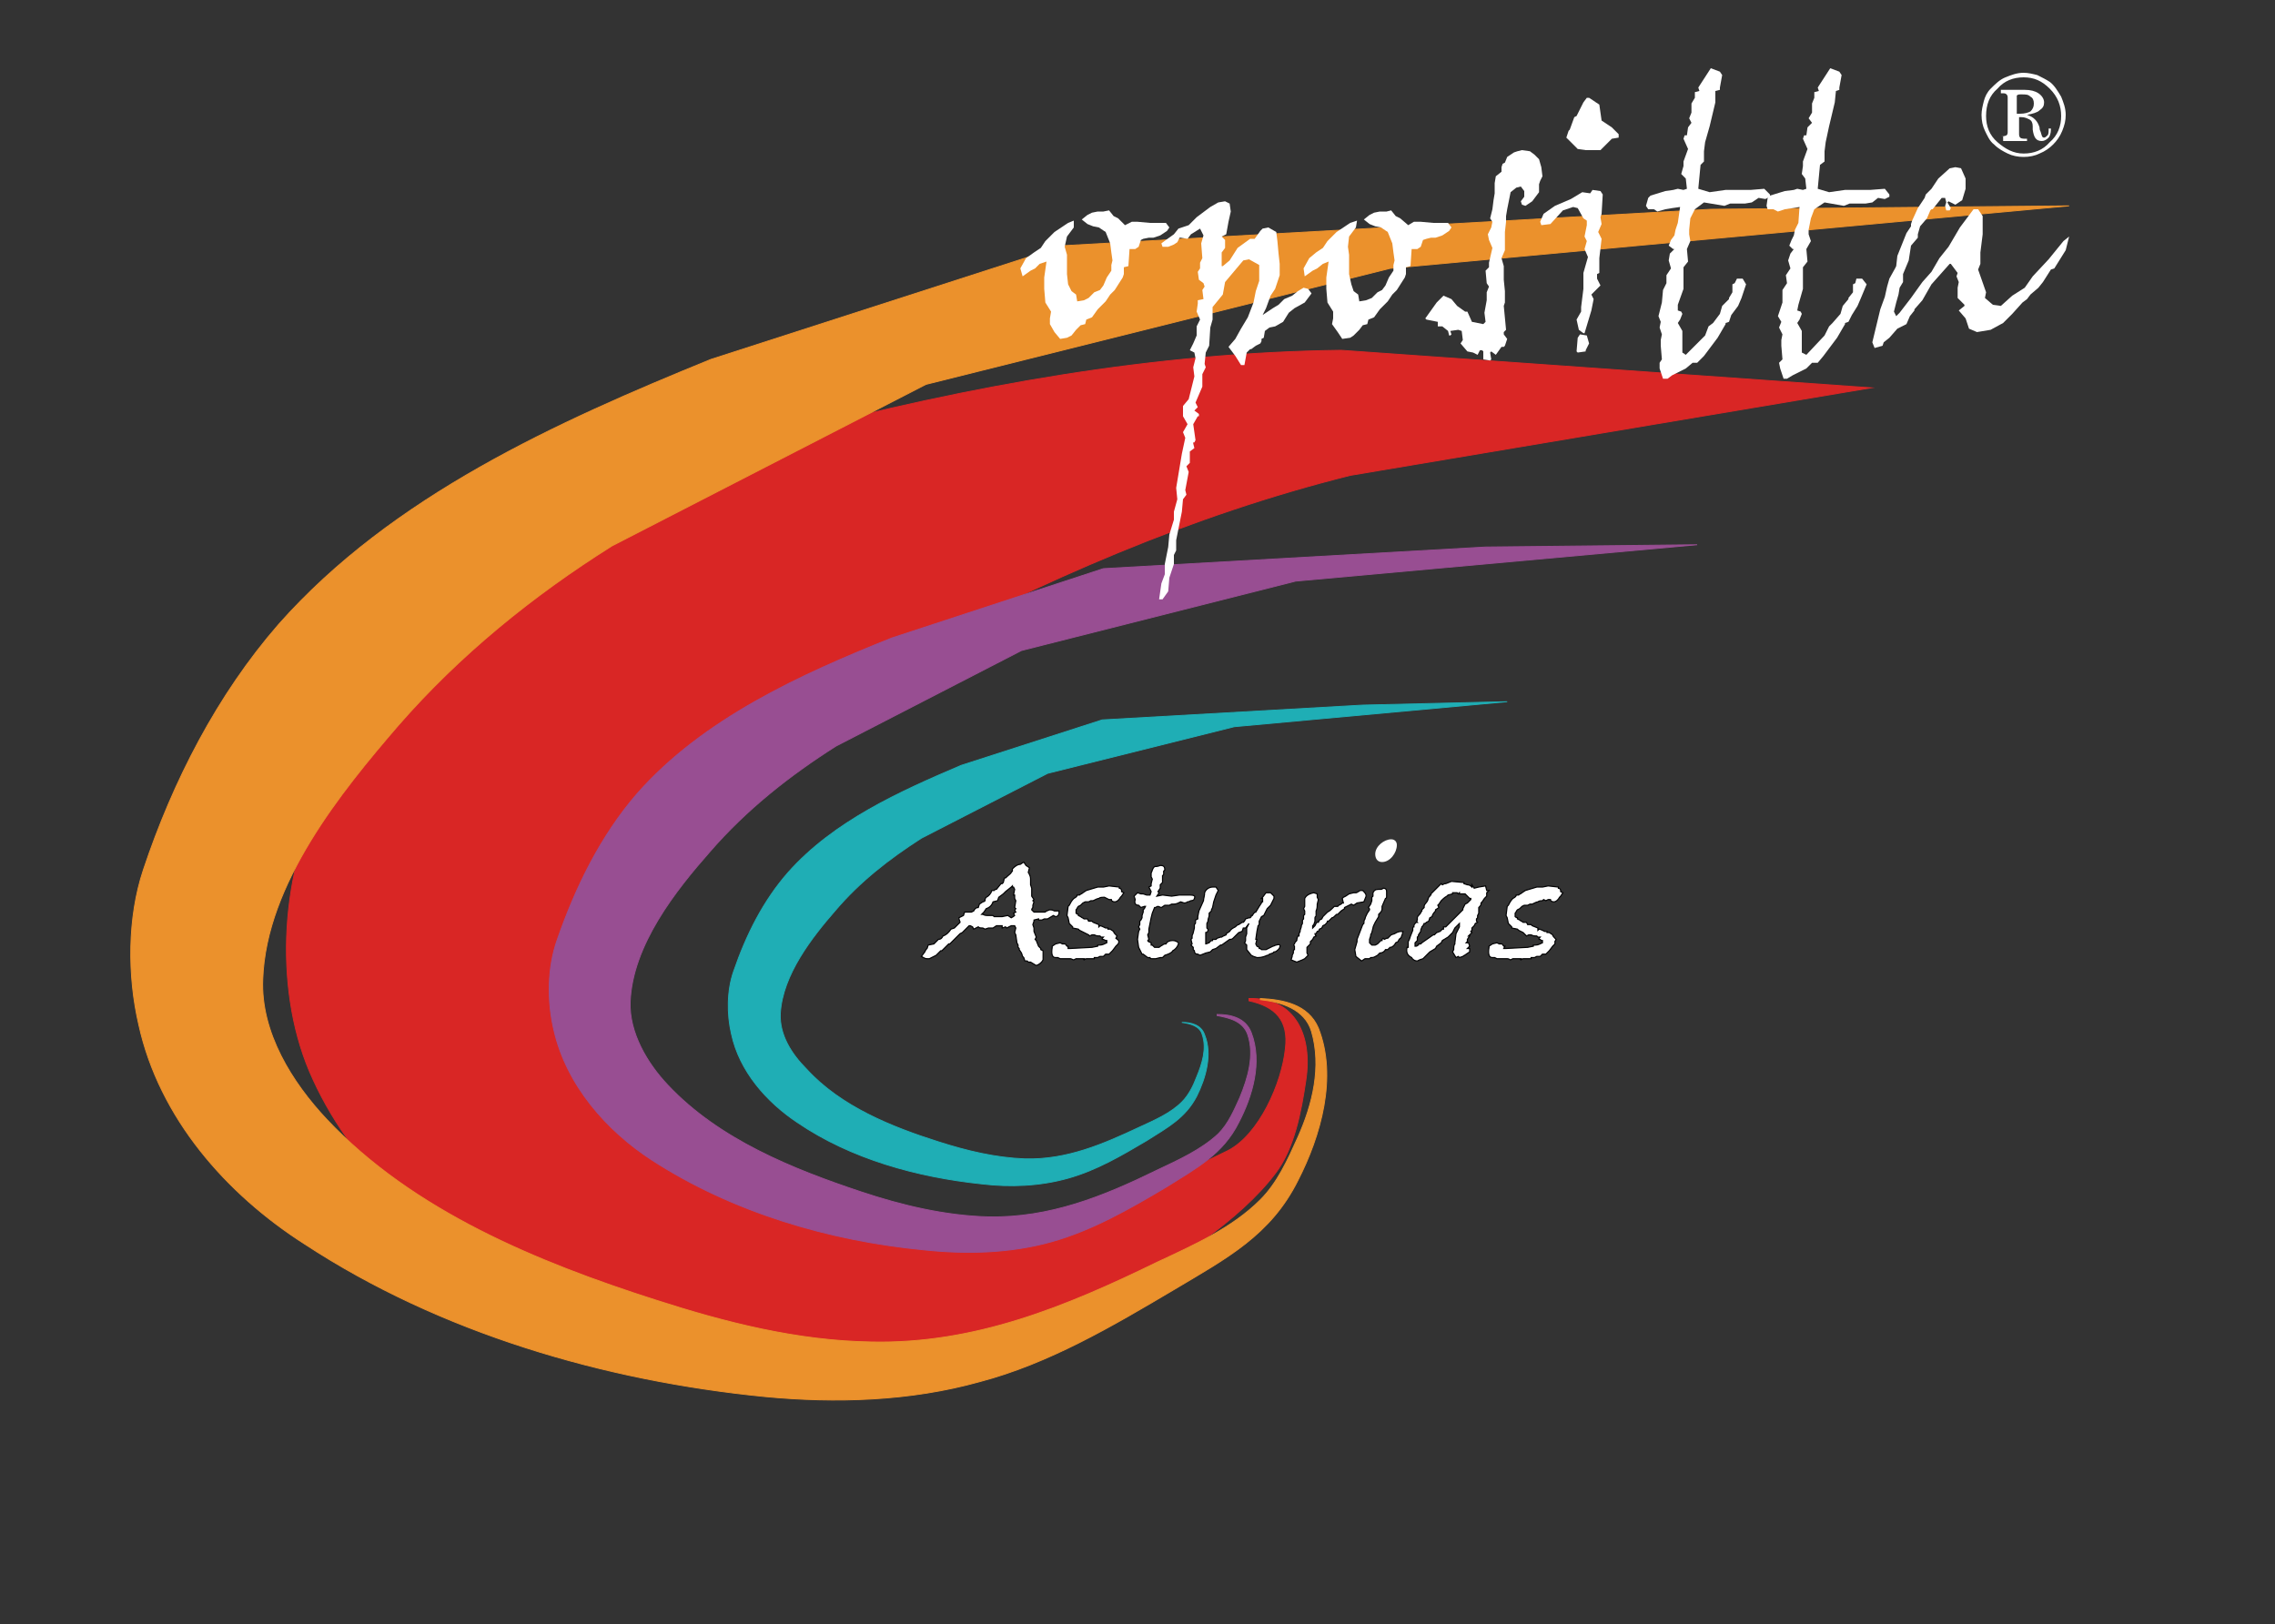 <?xml version="1.0" encoding="UTF-8" standalone="no"?>
<!-- Generator: Adobe Illustrator 24.0.2, SVG Export Plug-In . SVG Version: 6.00 Build 0)  -->

<svg
   version="1.1"
   id="Capa_1"
   x="0px"
   y="0px"
   viewBox="0 0 200 142.8"
   style="enable-background:new 0 0 200 142.8;"
   xml:space="preserve"
   sodipodi:docname="opositta_texto_blanco.svg"
   inkscape:version="1.1.2 (0a00cf5339, 2022-02-04)"
   xmlns:inkscape="http://www.inkscape.org/namespaces/inkscape"
   xmlns:sodipodi="http://sodipodi.sourceforge.net/DTD/sodipodi-0.dtd"
   xmlns="http://www.w3.org/2000/svg"
   xmlns:svg="http://www.w3.org/2000/svg"><rect x="0" y="0" width="200" height="142.8" fill="#333333" stroke="none"/><defs
   id="defs99" /><sodipodi:namedview
   id="namedview97"
   pagecolor="#ffffff"
   bordercolor="#666666"
   borderopacity="1.0"
   inkscape:pageshadow="2"
   inkscape:pageopacity="0.0"
   inkscape:pagecheckerboard="0"
   showgrid="false"
   inkscape:zoom="5.87535"
   inkscape:cx="100.07914"
   inkscape:cy="71.400002"
   inkscape:window-width="1920"
   inkscape:window-height="1011"
   inkscape:window-x="0"
   inkscape:window-y="0"
   inkscape:window-maximized="1"
   inkscape:current-layer="Capa_1" />
<style
   type="text/css"
   id="style2">
	.st0{fill:#FFFFFF;stroke:#020203;stroke-width:0.1;}
	.st1{fill:#FFFFFF;}
	.st2{fill-rule:evenodd;clip-rule:evenodd;fill:#D92625;}
	.st3{fill:none;stroke:#D92625;stroke-width:7.740200e-02;stroke-miterlimit:10;}
	.st4{fill-rule:evenodd;clip-rule:evenodd;fill:#984E92;}
	.st5{fill:none;stroke:#984E92;stroke-width:7.740200e-02;stroke-miterlimit:10;}
	.st6{fill-rule:evenodd;clip-rule:evenodd;fill:#1FAEB5;}
	.st7{fill:none;stroke:#1FAEB5;stroke-width:7.740200e-02;stroke-miterlimit:10;}
	.st8{fill-rule:evenodd;clip-rule:evenodd;fill:#EB912C;}
	.st9{fill:none;stroke:#EB912C;stroke-width:7.740200e-02;stroke-miterlimit:10;}
</style>
<path
   class="st0"
   d="M91.7,84.4c-0.1,0.2-0.3,0.4-0.6,0.5l-0.5-0.3h-0.2l-0.1-0.1h-0.2L90,84.2l-0.1-0.1l-0.1-0.3l-0.2-0.3l0-0.1  l-0.1-0.1l0-0.2l-0.1-0.2l-0.1-0.7l-0.1-0.2l0.1-0.4l-0.1-0.2l-0.3,0l-0.4,0.2l-0.1-0.1l-0.3,0.1l0-0.2c-0.1,0-0.1,0-0.2,0  c-0.1,0-0.2,0-0.2,0h-0.1l-0.3,0.2l-0.3,0h-0.1l-0.3,0.1l-0.2-0.1c-0.2,0-0.3,0-0.4-0.1H86l-0.4,0.2l-0.1-0.2l-0.2-0.1l-0.1,0  c-0.3,0.3-0.5,0.5-0.6,0.6l-0.2,0.1c-0.5,0.5-0.8,0.8-0.9,0.9l-0.1,0l-0.6,0.6h-0.1l-0.4,0.4l-0.6,0.3c-0.1,0-0.2,0-0.2,0  c-0.2,0-0.3-0.1-0.5-0.2l0.3-0.4l0.1-0.2l0.1-0.1l0.1-0.3l0.5-0.1l0.1-0.1c0.1-0.1,0.2-0.2,0.3-0.3c0.2,0,0.3-0.1,0.4-0.3  c0.3-0.1,0.5-0.3,0.7-0.6l0.3-0.1l0.5-0.5c0-0.1-0.1-0.2-0.1-0.4l0.4-0.2l0.1-0.3l0.6,0l0.2-0.1c0.1-0.2,0.2-0.3,0.4-0.3l0.1-0.3  l0.3-0.2c0,0,0.1,0,0.2-0.1l0-0.1c0-0.1,0.1-0.2,0.1-0.2c0.2-0.1,0.4-0.3,0.5-0.6l0.2,0l0.1-0.1l0.1,0l0.4-0.5h0.1l0.1-0.1l0.1-0.4  h0.1c0.3-0.3,0.5-0.4,0.5-0.5l0.1-0.1l0-0.2c0.3-0.3,0.5-0.4,0.7-0.4l0.3-0.2l0.2,0.3l0.3,0.2l-0.1,0.4c0,0.1,0.1,0.1,0.1,0.2  c0.1,0.2,0.1,0.3,0.1,0.5l0,0.4l0.1,0.3l0,0.5l0,0.2l0.2,0.3l-0.1,0.1l0.1,0.1l-0.1,0.3l0,0.2c-0.1,0.1-0.1,0.2-0.1,0.2l0.1,0.1  l0.1,0.1c0.1,0,0.2,0,0.3,0h0.4c0.1,0,0.1,0,0.2,0c0.1,0,0.1,0,0.2-0.1c0.1,0,0.2-0.1,0.3-0.1c0.1,0,0.2,0,0.4,0.1l0.4,0  c0,0.1,0,0.1,0,0.2c0,0.1-0.1,0.3-0.3,0.3l-0.2-0.1l-0.5,0.3l-0.3,0l-0.2,0.1l-0.3,0l0-0.1l-0.4,0.1l0,0.1l-0.1,0.3l0.1,0.3l0,0.3  l0.2,0.5l-0.1,0.2l0.1,0.1l0.2,0.5l0.2,0.2l0,0.1l0.2,0.1l0,0.2L91.7,84.4z M89.2,80.5L89.2,80.5l-0.1-0.2l0.2-0.1  c-0.1-0.1-0.1-0.2,0-0.3l-0.1-0.1l0.1-0.6L89.2,79l0-0.2l0-0.1h-0.1l0.1-0.5L89.1,78L89,78l0-0.1L88.9,78l-0.5,0.4l-0.2,0.2  l-0.4,0.3l-0.1,0.3l-0.4,0.1c-0.1,0.3-0.3,0.5-0.6,0.6l-0.2,0.3l-0.2,0.2h0.1c0.2,0.1,0.3,0.1,0.4,0.1H87c0.1,0,0.1,0,0.2,0  c0.1,0,0.1,0,0.2,0.1l0.1,0c0.1,0,0.2,0,0.3,0c0.2,0,0.3,0,0.3,0l0.5-0.1l0.3,0.2C89.1,80.6,89.2,80.5,89.2,80.5  C89.2,80.5,89.2,80.5,89.2,80.5L89.2,80.5z"
   id="path4" />
<path
   class="st0"
   d="M98.3,83l-0.2,0.2l-0.3,0.4l-0.1,0.1l-0.2,0.2l-0.3,0L97,84.1h-0.3l-0.2,0.1l-0.1,0l-0.2,0l0,0.1l-0.5,0h-0.2  l-0.2,0.1l-0.1-0.1c0.1,0,0.2,0,0.2,0c-0.1,0-0.3,0-0.7,0l0,0l-0.1,0l-0.2,0.1c-0.1,0-0.2-0.1-0.3-0.1c-0.2,0-0.3,0-0.4,0h-0.1  c-0.1,0-0.1,0-0.2,0c-0.1,0-0.2,0-0.2,0l-0.2-0.1l-0.1,0c0,0-0.1,0-0.1,0c-0.3,0-0.4-0.3-0.3-0.9l0-0.1l0.3-0.2l0.4-0.1l0.2,0.1h0.2  l0,0c0.1,0,0.1,0.1,0.2,0.2l0.1,0l0,0.2l0.2,0l0,0l1.9-0.1l0.5-0.1h0l0-0.1l0.2,0l0,0c0.2,0,0.4-0.1,0.6-0.2l0-0.1c0,0,0,0,0-0.1  l-0.1,0l-0.2-0.1h-0.1l0-0.1l0.1-0.1l-0.2,0l-0.1-0.1c0,0-0.1,0-0.1,0c-0.1,0-0.2,0-0.4-0.1h-0.1l-0.1,0l-0.2,0.1l-0.1-0.1h0  L95.3,82l-0.4-0.2l-0.1-0.1l-0.5-0.1l0-0.1l-0.3-0.3l-0.1-0.5l-0.1-0.2l0.1-0.8l0.1-0.1c0.1-0.2,0.2-0.4,0.4-0.6  c0.2-0.1,0.3-0.2,0.3-0.3l0.2,0c0.1-0.1,0.2-0.1,0.3-0.2l0.3-0.2l1-0.3l0.2,0l0.3,0l0.5-0.1l0.9,0.1l0,0.1c0.1,0,0.2,0.1,0.2,0.2  l0,0.1l0.2,0.1l-0.2,0.3l-0.1,0.1c-0.1,0.2-0.3,0.4-0.5,0.4c-0.2,0-0.3-0.1-0.3-0.2l0,0l-0.2,0L97.3,79l-0.2-0.1L97,78.9  c-0.1,0-0.3,0-0.4,0.1c-0.1,0-0.3,0.1-0.5,0.2l-0.2,0l-0.2,0.1l-0.2,0l0,0l-0.1,0l-0.2,0.1l0,0l-0.2,0.2l-0.2,0.1  c-0.1,0.1-0.1,0.2-0.2,0.3c0,0.1,0,0.2,0,0.3c0,0,0.1,0.1,0.2,0.1l0,0.1l0.2,0.1c0.1,0.1,0.2,0.1,0.3,0.2l0.3,0l0.1,0.2l0.3,0  l0.1,0.1l0.5,0.2l0,0.2l0.1-0.1c0.1,0,0.3,0.1,0.5,0.2l0.2,0l0,0.1h0.2l0.3,0.2c0,0.1,0.1,0.2,0.2,0.3l0.1,0.1l-0.1,0.2  C98.4,82.7,98.4,82.8,98.3,83L98.3,83z"
   id="path6" />
<path
   class="st0"
   d="M105,79c0,0.1-0.1,0.2-0.3,0.2c-0.1,0-0.1,0.1-0.3,0.1c-0.1,0.1-0.3,0.1-0.3,0.1l-0.3-0.1  c-0.2,0.1-0.4,0.2-0.6,0.2l-0.2,0l-0.2,0.1h-0.4l-0.3,0.2c-0.1,0-0.2-0.1-0.3-0.1c0,0-0.1,0-0.2,0.1c0,0-0.1,0-0.1,0l-0.2,0.5  l-0.1,0.4l-0.1,0.5l-0.1,0.5l0,0.3l-0.1,0.2l0.1,0.4c0,0-0.1,0.1-0.1,0.1c0,0.1,0.1,0.1,0.3,0.2l0,0.2l0.1,0l0.1,0.1l0.1,0.1  c0.1,0,0.2,0,0.2,0c0.1,0,0.2,0,0.2,0c0,0,0.1-0.1,0.3-0.2c0.1-0.1,0.2-0.1,0.3-0.1c0,0,0,0,0,0c0,0,0,0,0,0  c0.1-0.2,0.3-0.3,0.6-0.3c0.2,0,0.4,0.1,0.5,0.2l0,0.1c-0.1,0.3-0.3,0.5-0.5,0.6c-0.1,0.2-0.4,0.3-0.7,0.4l-0.2,0.2H102l-0.4,0.1  c-0.1,0-0.2,0-0.3,0c-0.1,0-0.2,0-0.2-0.1h-0.2l-0.4-0.3l-0.1,0l-0.2-0.4l-0.1-0.2l-0.1-0.7l0.1-0.7l0.1-0.2l-0.1-0.2l0.1-0.2l0-0.3  l0.1-0.1l0.1-0.2l0-0.2l0.1-0.3l0-0.2l0.1-0.1l0.1-0.2l-0.1,0l-0.3,0.1l-0.2-0.2h0c-0.3,0-0.4-0.2-0.3-0.5l0,0l-0.1-0.3l0.3-0.3  l0.3,0.1l0.2,0l0.3,0.1h0.3l0.1-0.3L101,78l0.2-0.1l0-0.2l0.1-0.4l-0.1-0.2c0-0.1,0-0.2,0-0.3c0-0.1,0.1-0.2,0.1-0.3l0.1-0.2  l0.1-0.1c0.3,0,0.5-0.1,0.5-0.1c0.3,0,0.4,0.1,0.4,0.4l-0.1,0.1c0,0.1,0,0.2,0,0.2c0,0,0,0,0,0.1l-0.1,0.1l0,0.1l0,0.2l0,0.1l0,0.2  l-0.2,0.2l0,0.3l-0.2,0.3l0.1,0.1l-0.2,0.3l0.5-0.1l0.8,0.1l0.7-0.1l0.2,0l0.1,0h0.6C105,78.7,105.1,78.8,105,79z"
   id="path8" />
<path
   class="st0"
   d="M112.5,83.3c0,0.1-0.2,0.3-0.4,0.4l-0.1,0l-0.1,0.1l-0.3,0.1c-0.1,0.1-0.1,0.1-0.2,0.1c0,0,0,0,0,0c0,0,0,0,0,0  c-0.2,0.1-0.5,0.2-0.8,0.2h-0.1l-0.3-0.1l-0.2-0.1l-0.4-0.5l0-0.4l-0.2-0.2c0,0,0.1-0.1,0.1-0.2c0-0.1,0-0.2,0-0.3l0.1-0.3l0-0.1  c0-0.1,0-0.3,0-0.4l0.2-0.4l-0.3,0.4l-0.2,0l-0.1,0.3c-0.1,0-0.2,0.1-0.3,0.1l-0.3,0.3l-0.2,0.2c-0.1,0.1-0.2,0.1-0.2,0.1l-0.1,0  l-0.7,0.5h-0.1l-0.4,0.3l-0.3,0.1l-0.2,0.2l-0.4,0.1l-0.5,0.2l-0.2-0.1c-0.2,0-0.3-0.1-0.3-0.3l-0.1-0.1c0,0,0-0.1,0-0.1  c0,0,0-0.1,0-0.1l-0.2-0.2l0.1-0.1l-0.1-0.4l0.1-0.1l0,0c0,0,0,0,0-0.1c0,0,0-0.1,0-0.1c0-0.1,0.1-0.2,0.1-0.3l0.1-0.4l0-0.3  c0.1-0.1,0.1-0.1,0.1-0.2c0-0.1,0-0.1,0-0.2l0.2-0.1l0-0.2l0.1-0.5l0.4-0.9c0-0.2,0.1-0.4,0.1-0.7c0.1-0.3,0.4-0.5,0.7-0.5l0.1,0  l0.2,0l0.2,0.3l-0.2,0.4l-0.2,0.6l-0.1,0.5l-0.1,0.2l0,0.1l-0.2,0.2l0,0.1l0,0c0,0,0,0.1,0,0.1c0,0.1-0.1,0.3-0.1,0.4l0,0.1  l-0.1,0.2l0,0.2l0,0.2c0.1,0.1,0.1,0.1,0.1,0.2c0,0.1-0.1,0.2-0.2,0.2l0,0.1c0,0.2,0,0.3,0,0.3L106,83c0.1,0,0.2-0.1,0.3-0.1  c0.1-0.1,0.1-0.2,0.3-0.2l0-0.1c0.1,0,0.2,0,0.3,0l0.1-0.1l0.3-0.1l0.1,0c0.1-0.1,0.2-0.1,0.4-0.2l0-0.1l0.3-0.2  c0.1-0.2,0.3-0.3,0.5-0.4c0.1-0.1,0.2-0.2,0.3-0.2l0.3-0.2l0,0l0.1,0l0.1-0.1l0.1-0.2l0.3-0.1l0.1,0l0.1-0.1l0-0.1l0.1,0  c0.1-0.2,0.2-0.3,0.3-0.3l0.3-0.5l0.2-0.3l0-0.1h0.1L111,79l-0.1,0c0.2-0.2,0.3-0.4,0.4-0.5l0.4,0l0.3,0.3L112,79l-0.3,0.6l-0.3,0.3  l-0.3,0.6l-0.2,0.1l-0.1,0.2l-0.1,0.2l0,0.3l-0.1,0.1l-0.1,0.5l-0.1,0.7h0.1l-0.1,0.4l0.1,0.2l0.2,0.1l0,0.1c0.1,0,0.1,0,0.2,0.1  l0.4,0l0.2-0.1l0.4-0.2c0.1,0,0.2-0.1,0.3-0.1C112.5,83,112.6,83.1,112.5,83.3z"
   id="path10" />
<path
   class="st0"
   d="M120.1,78.8l-0.2,0.5l-0.6,0.1l-0.3,0.2l-0.2-0.1l-0.2,0.1l-0.2,0.1l-0.2,0.1l0,0.1l-0.3,0.2l-0.3,0.3h-0.1  c-0.2,0.2-0.3,0.3-0.4,0.3l-0.3,0.3l-0.1,0c0,0.1-0.1,0.2-0.2,0.3l-0.2,0.1l-0.1,0.2l-0.2,0.1l-0.1,0.2l-0.1,0l-0.1,0.2l-0.1,0  c0,0,0,0.1,0.1,0.2l-0.2,0.1l-0.1,0.2l-0.2,0.2l0,0.2l-0.3,0.3c0,0.1,0,0.2,0,0.2c0,0,0,0,0,0.1c0,0,0,0.1,0,0.1l0,0.1L115,84  l-0.3,0.3l-0.2,0.1l-0.5,0.2l-0.5-0.2l0.1-0.3l0-0.1l0.1-0.2c0-0.2,0-0.3,0.1-0.3c0,0,0-0.1,0-0.1c0,0,0-0.1,0-0.1l0-0.1  c-0.1-0.1-0.1-0.1,0-0.2c0-0.1,0.1-0.2,0.2-0.3c0,0,0-0.2,0.1-0.4l0.1,0l0-0.2l0.1-0.2l0-0.1l0.1-0.3l0-0.1l0.1-0.2l0-0.2  c0-0.1,0-0.1,0.1-0.2c0-0.1,0-0.2,0-0.3l0.1-0.1l0-0.3l-0.1-0.2l0.1-0.2l0-0.1l0-0.3l0-0.1c0-0.1,0-0.1,0-0.2  c0.1-0.2,0.3-0.4,0.8-0.5l0.3,0.1v0.3l0.1,0.2l-0.1,0.4c0,0.2,0,0.4-0.1,0.6l0,0.2c0,0,0,0.1,0,0.2c0,0.1-0.1,0.1-0.1,0.2l0,0.3  l-0.1,0.3l-0.1,0.1l0,0.1l0,0.1c0.1-0.1,0.1-0.1,0.2-0.2l0.1-0.2c0-0.1,0.1-0.1,0.2-0.1l0.1-0.2l0.2-0.1l0.1-0.2l0.2-0.2l0.2-0.2  c0.2-0.1,0.3-0.2,0.4-0.3l0,0l0.2-0.2l0.2,0l0.1,0l0.1-0.1l0.2-0.1l0.1-0.1l0.1,0L118,79l0.1-0.1l0.2-0.1l0.3-0.2l0.4-0.1  c0.1,0,0.2,0,0.2,0l0,0c0,0,0,0,0,0h0c0,0,0.1,0,0.2-0.1c0.1,0,0.1-0.1,0.2-0.1c0,0,0.1,0,0.2,0C120,78.5,120.1,78.6,120.1,78.8z"
   id="path12" />
<path
   class="st0"
   d="M123.3,82.1c-0.1,0.2-0.1,0.4-0.2,0.4l-0.1,0.1l-0.1,0.2l-0.2,0.1c-0.1,0.2-0.2,0.3-0.4,0.4l-0.1,0l-0.2,0.2  l-0.2,0c-0.1,0.2-0.3,0.3-0.5,0.3c0,0-0.1,0.1-0.2,0.2c-0.2,0.1-0.3,0.2-0.5,0.2l-0.1,0l-0.1,0.1H120l-0.3,0.2l-0.5-0.4l-0.1-0.6  l0.2-0.7l0-0.2l0.5-1.3l0.1-0.1c0-0.1,0-0.3,0.1-0.4c0-0.1,0.1-0.3,0.2-0.5l0.2-0.3c0-0.1,0-0.1-0.1-0.2l0.2-0.3l0.1-0.3l0,0  c0-0.1,0-0.2,0-0.3c0,0,0,0,0.1-0.1c0,0,0-0.1,0-0.1c0-0.1,0-0.2,0-0.2c0.1-0.2,0.2-0.3,0.5-0.3h0.2c0.1,0,0.2-0.1,0.2-0.1  c0.2,0,0.3,0.1,0.3,0.3l0,0.1c0,0.1,0,0.2,0,0.3c0,0.1,0,0.2-0.1,0.2l-0.3,0.7l0,0.2c0,0.2-0.1,0.3-0.3,0.5l0,0.2l-0.3,0.5  c-0.1,0.2-0.2,0.4-0.2,0.5l-0.1,0.4l-0.1,0.2l0,0.1l-0.1,0.3l0,0.3l0.2,0.2l0.2,0l0,0l0.1,0l0.2-0.1l0.2-0.2l0.1-0.1l0.1,0l0-0.1  l0.1-0.1l0.1,0.1l0.2-0.1l0.1,0l0.1-0.1h0l0.1-0.1l0.1-0.1l0.3-0.1c0.3-0.2,0.5-0.2,0.7-0.2h0.1C123.3,81.9,123.3,82,123.3,82.1z"
   id="path14" />
<path
   class="st0"
   d="M130.9,78.3l-0.2,0.2l0,0.3l-0.2,0.2l-0.2,0.3l-0.1,0.1l0,0.1c0,0.1-0.1,0.2-0.2,0.3l0,0l0,0.1  c0,0.1,0,0.1,0,0.2c0,0,0,0.1,0,0.1l0,0.1l-0.1,0.2l0,0.2l-0.1,0.1l0,0.2l0.1,0.1l-0.2,0.1l-0.1,0.2l-0.2,0.2l0,0.2l-0.1,0.1  l0.1,0.1l-0.3,0.3l0,0l0.1,0l-0.2,0.3l0,0.1c0,0.1,0,0.1-0.1,0.2l0,0l0.2,0l0.1,0.3l-0.2,0.2l0.2,0c0,0.1,0,0.2,0,0.3l-0.3,0.2  c-0.1,0.1-0.2,0.1-0.3,0.2l-0.3,0.1l-0.1-0.1l-0.2,0.1l-0.3-0.5l0.1-0.2c0-0.2,0-0.4,0.1-0.5l0-0.1l0.1-0.8l0.3-0.6l0-0.3l-0.4,0.4  l-0.2,0.4l-0.1,0.1l-0.3,0.3l-0.5,0.3l-0.1,0.2l-0.4,0.3l-0.1,0.2l-0.5,0.3l-0.6,0.6l-0.3,0.1l-0.2,0.1c-0.2,0-0.4-0.1-0.5-0.3  c-0.4-0.2-0.5-0.5-0.4-0.9l0.1,0l0-0.1l0-0.2l0-0.2l0.1-0.2l0.1-0.3l0.2-0.5c0,0,0,0,0-0.1c0,0,0,0,0-0.1c0,0,0-0.1,0.1-0.1  c0,0,0-0.1,0-0.1c0-0.1,0.1-0.2,0.2-0.3l0.1,0c0,0-0.1-0.1,0-0.2c0,0,0-0.1,0-0.1c0,0,0-0.1,0-0.1c0-0.1,0.1-0.2,0.2-0.3  c0.1-0.1,0.1-0.2,0.2-0.3l0-0.1l0.2-0.2l0-0.1c0-0.2,0.2-0.3,0.3-0.5l0.1-0.3l0.1-0.1c0,0,0,0,0,0c0,0,0,0,0,0c0-0.1,0-0.1,0.1-0.1  l0-0.1c0.1-0.1,0.2-0.2,0.4-0.4c0.2-0.2,0.4-0.4,0.5-0.5l0.1,0.1l0.2-0.1l0.1,0l0.5-0.2l1.1,0.1l0,0.1l0.3,0.1  c0.2,0,0.3,0.1,0.4,0.2c0,0,0-0.1,0-0.1c0,0,0,0,0-0.1l0.2,0.3L130,78l0.6-0.1l0.1,0.4L130.9,78.3z M129.3,79.1l0-0.1l-0.1,0  l-0.4-0.4l-0.3,0h-0.2l0-0.1l-0.1,0.1l-0.1-0.1h-0.4l0,0.1l-0.4,0.1l-0.1,0.1l0,0c-0.2,0.1-0.4,0.3-0.5,0.4l-0.2,0.3l-0.1,0.1  l0.1,0.2l-0.3,0.2l0,0.1c-0.2,0.2-0.3,0.4-0.3,0.5l-0.2,0.1l-0.1,0.3l-0.2,0.1l-0.1,0.1l-0.1,0l-0.1,0.2l-0.1,0.1  c0,0.1-0.1,0.2-0.1,0.3l0,0.1l-0.2,0.3l0,0.1l-0.1,0.1l0,0.3l-0.2,0.2l0,0.3l0,0l0,0l0.1,0c0.1,0,0.1-0.1,0.2-0.1l0-0.1l0.2,0  l0.1-0.1l1-0.7l0.1,0l0.2-0.2c0.1,0,0.2-0.1,0.3-0.1l0.2-0.2h0.1l0-0.2l0.2,0c0,0,0.1-0.1,0.1-0.1c0.1-0.1,0.1-0.1,0.2-0.2l1-1  l0.2-0.2l0-0.1l0.1-0.2l0.1-0.2l0.2-0.1L129.3,79.1z"
   id="path16" />
<path
   class="st0"
   d="M136.7,83l-0.2,0.2l-0.3,0.4l-0.1,0.1l-0.2,0.2l-0.3,0l-0.2,0.2h-0.3l-0.2,0.1l-0.1,0l-0.2,0l0,0.1l-0.5,0h-0.2  l-0.2,0.1l-0.1-0.1c0.1,0,0.2,0,0.2,0c-0.1,0-0.3,0-0.7,0l0,0l-0.1,0l-0.2,0.1c-0.1,0-0.1-0.1-0.3-0.1c-0.2,0-0.3,0-0.4,0h-0.1  c-0.1,0-0.1,0-0.2,0c-0.1,0-0.2,0-0.2,0l-0.2-0.1l-0.1,0c0,0-0.1,0-0.1,0c-0.3,0-0.4-0.3-0.3-0.9l0-0.1l0.3-0.2l0.4-0.1l0.2,0.1h0.2  l0,0c0.1,0,0.1,0.1,0.2,0.2l0.1,0l-0.1,0.2l0.2,0l0,0l1.9-0.1l0.5-0.1h0l0-0.1l0.2,0l0,0c0.2,0,0.4-0.1,0.6-0.2l0-0.1c0,0,0,0,0-0.1  l-0.1,0l-0.1-0.1h-0.1l0-0.1l0.1-0.1l-0.2,0l-0.1-0.1c0,0-0.1,0-0.1,0c-0.1,0-0.2,0-0.4-0.1h-0.1l-0.1,0l-0.2,0.1l-0.1-0.1h0  l-0.2-0.2l-0.4-0.2l-0.1-0.1l-0.5-0.1l0-0.1l-0.3-0.3l-0.1-0.5l-0.1-0.2l0.1-0.8l0.1-0.1c0.1-0.2,0.2-0.4,0.4-0.6  c0.2-0.1,0.3-0.2,0.3-0.3l0.2,0c0.1-0.1,0.2-0.1,0.3-0.2l0.3-0.2l1-0.3l0.2,0l0.3,0l0.5-0.1l0.9,0.1l0,0.1c0.1,0,0.2,0.1,0.2,0.2  l0,0.1l0.2,0.1l-0.2,0.3l-0.1,0.1c-0.1,0.2-0.3,0.4-0.5,0.4c-0.2,0-0.3-0.1-0.3-0.2l0,0l-0.2,0l-0.2,0.1l-0.2-0.1l-0.1,0.1  c-0.1,0-0.3,0-0.4,0.1c-0.1,0-0.3,0.1-0.5,0.2l-0.2,0l-0.2,0.1l-0.2,0l0,0l-0.1,0l-0.2,0.1l0,0l-0.2,0.2l-0.2,0.1  c-0.1,0.1-0.1,0.2-0.2,0.3c0,0.1,0,0.2,0,0.3c0,0,0.1,0.1,0.2,0.1l0,0.1l0.2,0.1c0.1,0.1,0.2,0.1,0.3,0.2l0.3,0l0.1,0.2l0.3,0  l0.1,0.1l0.5,0.2l0,0.2l0.1-0.1c0.1,0,0.3,0.1,0.5,0.2l0.2,0l0,0.1h0.2l0.3,0.2c0,0.1,0.1,0.2,0.2,0.3l0.1,0.1l-0.1,0.2  C136.7,82.7,136.7,82.8,136.7,83L136.7,83z"
   id="path18" />
<g
   id="g22">
	<path
   class="st1"
   d="M120.9,75.1c0-0.7,0.8-1.3,1.4-1.3c0.3,0,0.5,0.2,0.5,0.5c0,0.7-0.6,1.5-1.3,1.5   C121.1,75.8,120.9,75.5,120.9,75.1z"
   id="path20" />
</g>
<path
   class="st2"
   d="M164.5,34.1l-45.8,7.7c-14,3.5-27.2,9.3-39.9,16.1C73,61,67.6,65,62.9,69.7L52.4,82.6c-0.8,0.9-3.1,3.3-2.7,5  c1.4,5.8,7.9,9.9,12.6,12.5c7.8,4.3,17.7,8.4,26.8,7.5c6.5-0.6,12.9-3.5,18.8-6.4c2.8-1.4,4.8-6,5.1-9c0.3-2.5-0.9-3.7-3.2-4.2v-0.2  c4.1-0.1,5.6,3.3,5,7.2c-0.4,2.7-1,6-2.7,8.2c-3.1,4.1-9,7.9-13.5,10.3c-4.7,2.5-9.9,4.5-15.2,5.2c-12.5,1.7-25.9-1.8-37.4-6.4  c-8.2-3.3-15.3-9.9-18.8-18.1c-3.2-7.6-2.5-17.8,1.4-25c4.5-8.4,10.4-16,18.3-21.4c6.7-4.7,14.6-7.6,22.5-9.7  c15.9-4.2,32.1-7.1,48.5-7.3L164.5,34.1z"
   id="path24" />
<path
   class="st3"
   d="M164.5,34.1l-45.8,7.7c-14,3.5-27.2,9.3-39.9,16.1C73,61,67.6,65,62.9,69.7L52.4,82.6c-0.8,0.9-3.1,3.3-2.7,5  c1.4,5.8,7.9,9.9,12.6,12.5c7.8,4.3,17.7,8.4,26.8,7.5c6.5-0.6,12.9-3.5,18.8-6.4c2.8-1.4,4.8-6,5.1-9c0.3-2.5-0.9-3.7-3.2-4.2v-0.2  c4.1-0.1,5.6,3.3,5,7.2c-0.4,2.7-1,6-2.7,8.2c-3.1,4.1-9,7.9-13.5,10.3c-4.7,2.5-9.9,4.5-15.2,5.2c-12.5,1.7-25.9-1.8-37.4-6.4  c-8.2-3.3-15.3-9.9-18.8-18.1c-3.2-7.6-2.5-17.8,1.4-25c4.5-8.4,10.4-16,18.3-21.4c6.7-4.7,14.6-7.6,22.5-9.7  c15.9-4.2,32.1-7.1,48.5-7.3L164.5,34.1z"
   id="path26" />
<path
   class="st4"
   d="M149.2,47.9l-35.3,3.2l-24.1,6.1l-16.3,8.4c-4.1,2.6-7.9,5.6-11.1,9.3c-3,3.4-6.8,8.2-7,13.2  c-0.1,2.7,1.5,5.4,3.3,7.3c4.5,4.8,11,7.4,17,9.4c3.6,1.2,7.4,2.1,11.2,2.2c5.4,0.1,10.1-1.8,14.8-4.1c1.9-0.9,3.9-1.8,5.4-3.2  c0.9-0.9,1.4-2.1,1.9-3.2c0.7-1.7,1.3-3.7,0.7-5.5c-0.4-1.2-1.6-1.5-2.7-1.7v-0.1c1.2,0,2.5,0.3,3,1.6c1,2.6,0.1,5.6-1.1,7.9  c-1.4,2.8-3.7,4-6.4,5.7c-3.2,1.9-6.5,3.8-10.1,4.8c-3.6,1-7.4,1.1-11.2,0.7c-8.3-0.8-16.8-3.3-23.9-7.9c-4-2.6-7.5-6.6-8.6-11.4  c-0.6-2.5-0.6-5.5,0.3-8c1.6-4.6,3.8-9.1,7-12.8c5.8-6.6,14.4-10.5,22.4-13.7L97,50l33.6-1.9L149.2,47.9z"
   id="path28" />
<path
   class="st5"
   d="M149.2,47.9l-35.3,3.2l-24.1,6.1l-16.3,8.4c-4.1,2.6-7.9,5.6-11.1,9.3c-3,3.4-6.8,8.2-7,13.2  c-0.1,2.7,1.5,5.4,3.3,7.3c4.5,4.8,11,7.4,17,9.4c3.6,1.2,7.4,2.1,11.2,2.2c5.4,0.1,10.1-1.8,14.8-4.1c1.9-0.9,3.9-1.8,5.4-3.2  c0.9-0.9,1.4-2.1,1.9-3.2c0.7-1.7,1.3-3.7,0.7-5.5c-0.4-1.2-1.6-1.5-2.7-1.7v-0.1c1.2,0,2.5,0.3,3,1.6c1,2.6,0.1,5.6-1.1,7.9  c-1.4,2.8-3.7,4-6.4,5.7c-3.2,1.9-6.5,3.8-10.1,4.8c-3.6,1-7.4,1.1-11.2,0.7c-8.3-0.8-16.8-3.3-23.9-7.9c-4-2.6-7.5-6.6-8.6-11.4  c-0.6-2.5-0.6-5.5,0.3-8c1.6-4.6,3.8-9.1,7-12.8c5.8-6.6,14.4-10.5,22.4-13.7L97,50l33.6-1.9L149.2,47.9z"
   id="path30" />
<path
   class="st6"
   d="M132.5,61.7l-24,2.2L92.1,68L81,73.7c-2.8,1.8-5.4,3.8-7.6,6.4c-2,2.3-4.6,5.6-4.8,9c-0.1,1.9,1,3.6,2.3,4.9  c3,3.3,7.5,5.1,11.6,6.4c2.5,0.8,5,1.4,7.6,1.5c3.7,0.1,6.9-1.3,10.1-2.8c1.3-0.6,2.7-1.2,3.7-2.2c0.6-0.6,1-1.4,1.3-2.2  c0.5-1.2,0.9-2.5,0.5-3.7c-0.2-0.8-1.1-1-1.8-1.1v0c0.8,0,1.7,0.2,2,1.1c0.7,1.7,0.1,3.8-0.7,5.4c-1,1.9-2.5,2.7-4.4,3.9  c-2.2,1.3-4.4,2.6-6.9,3.3c-2.5,0.7-5.1,0.8-7.6,0.5c-5.7-0.6-11.5-2.2-16.2-5.4c-2.7-1.8-5.1-4.5-5.8-7.8c-0.4-1.7-0.4-3.8,0.2-5.5  c1.1-3.2,2.6-6.2,4.8-8.7c4-4.5,9.8-7.1,15.2-9.4l12.4-4l22.9-1.3L132.5,61.7z"
   id="path32" />
<path
   class="st7"
   d="M132.5,61.7l-24,2.2L92.1,68L81,73.7c-2.8,1.8-5.4,3.8-7.6,6.4c-2,2.3-4.6,5.6-4.8,9c-0.1,1.9,1,3.6,2.3,4.9  c3,3.3,7.5,5.1,11.6,6.4c2.5,0.8,5,1.4,7.6,1.5c3.7,0.1,6.9-1.3,10.1-2.8c1.3-0.6,2.7-1.2,3.7-2.2c0.6-0.6,1-1.4,1.3-2.2  c0.5-1.2,0.9-2.5,0.5-3.7c-0.2-0.8-1.1-1-1.8-1.1v0c0.8,0,1.7,0.2,2,1.1c0.7,1.7,0.1,3.8-0.7,5.4c-1,1.9-2.5,2.7-4.4,3.9  c-2.2,1.3-4.4,2.6-6.9,3.3c-2.5,0.7-5.1,0.8-7.6,0.5c-5.7-0.6-11.5-2.2-16.2-5.4c-2.7-1.8-5.1-4.5-5.8-7.8c-0.4-1.7-0.4-3.8,0.2-5.5  c1.1-3.2,2.6-6.2,4.8-8.7c4-4.5,9.8-7.1,15.2-9.4l12.4-4l22.9-1.3L132.5,61.7z"
   id="path34" />
<path
   class="st8"
   d="M181.9,18.1l-59.7,5.5L81.4,33.8L53.8,48c-7,4.4-13.4,9.6-18.8,15.8c-5,5.8-11.6,13.9-11.9,22.3  c-0.2,4.7,2.6,9.1,5.6,12.3c7.6,8.1,18.6,12.6,28.9,15.9c6.2,2,12.5,3.6,19,3.7c9.1,0.2,17.1-3.1,25.1-7c3.2-1.5,6.6-3,9.1-5.5  c1.5-1.5,2.4-3.5,3.3-5.5c1.3-2.9,2.1-6.2,1.2-9.3c-0.6-2-2.7-2.6-4.5-2.8v-0.1c2,0.1,4.2,0.5,5.1,2.6c1.7,4.3,0.2,9.5-1.8,13.4  c-2.4,4.8-6.2,6.8-10.9,9.6c-5.4,3.2-11,6.5-17.1,8.1c-6.1,1.7-12.6,1.9-18.9,1.3c-14.1-1.4-28.5-5.6-40.4-13.4  C19.9,105,14,98.3,12.2,90.1c-1-4.3-1-9.4,0.4-13.6c2.6-7.8,6.5-15.4,11.9-21.6C34.5,43.6,49,37.1,62.5,31.6l31-10l56.9-3.2  L181.9,18.1z"
   id="path36" />
<path
   class="st9"
   d="M181.9,18.1l-59.7,5.5L81.4,33.8L53.8,48c-7,4.4-13.4,9.6-18.8,15.8c-5,5.8-11.6,13.9-11.9,22.3  c-0.2,4.7,2.6,9.1,5.6,12.3c7.6,8.1,18.6,12.6,28.9,15.9c6.2,2,12.5,3.6,19,3.7c9.1,0.2,17.1-3.1,25.1-7c3.2-1.5,6.6-3,9.1-5.5  c1.5-1.5,2.4-3.5,3.3-5.5c1.3-2.9,2.1-6.2,1.2-9.3c-0.6-2-2.7-2.6-4.5-2.8v-0.1c2,0.1,4.2,0.5,5.1,2.6c1.7,4.3,0.2,9.5-1.8,13.4  c-2.4,4.8-6.2,6.8-10.9,9.6c-5.4,3.2-11,6.5-17.1,8.1c-6.1,1.7-12.6,1.9-18.9,1.3c-14.1-1.4-28.5-5.6-40.4-13.4  C19.9,105,14,98.3,12.2,90.1c-1-4.3-1-9.4,0.4-13.6c2.6-7.8,6.5-15.4,11.9-21.6C34.5,43.6,49,37.1,62.5,31.6l31-10l56.9-3.2  L181.9,18.1z"
   id="path38" />
<polygon
   class="st1"
   points="97.9,19 98.3,19.2 98.9,19.8 99.5,19.5 100,19.5 101.1,19.6 102.1,19.6 102.5,19.6 102.8,20   102.6,20.3 102,20.7 101.4,20.9 101,20.9 100.5,21 100.3,21.1 100.1,21.7 99.8,21.9 99.3,21.9 99.2,23.4 98.8,23.5 98.8,24.1   98.7,24.4 98,25.5 97.6,25.9 97.2,26.5 96.5,27.2 96,27.9 95.5,28.1 95.4,28.5 95,28.6 94.6,29 94.2,29.5 93.8,29.7 93.2,29.8   92.7,29.2 92.3,28.5 92.3,28 92.4,27.4 91.9,26.6 91.8,25.4 91.8,24.4 92,23 91.4,23.2 91,23.6 90.6,23.8 89.9,24.3 89.7,23.6   90.2,22.7 90.9,22.2 91.5,21.8 91.9,21.2 92.7,20.4 93.3,20 93.9,19.6 94.4,19.4 94.4,20 93.8,20.8 93.6,21.7 93.8,22.4 93.8,23.2   93.8,24.1 93.9,25 94.2,25.6 94.6,25.9 94.7,26.5 95.3,26.4 95.7,26.2 96.2,25.7 96.7,25.5 97,25.1 97.3,24.4 97.7,23.8 97.7,23.3   97.8,22.9 97.7,22.2 97.6,21.4 97.2,20.4 96.6,20 96.1,19.9 95.6,19.7 95.1,19.3 95.6,18.9 96,18.7 96.5,18.6 97,18.6 97.5,18.5 "
   id="polygon40" />
<polygon
   class="st1"
   points="106.4,18.2 107.1,17.8 107.7,17.7 108.1,17.9 108.2,18.6 108,19.5 107.8,20.6 107.4,20.8 107.7,21.1   107.7,21.8 107.4,22.2 107.4,23.4 107.5,23.4 108.1,22.9 108.8,21.8 109.9,21 110.3,21 110.8,20.3 111,20.1 111.5,20 112.2,20.4   112.3,21.2 112.4,22.3 112.5,23.2 112.5,24.2 112.1,25.4 111.7,26 111.3,27.1 111,27.7 111.9,27.1 112.4,26.8 112.9,26.3 113.6,26   114.1,25.6 114.6,25.3 115,25.4 115.3,25.8 114.7,26.6 113.8,27.1 113.3,27.5 112.8,28.3 112.1,28.7 111.6,28.8 111.2,29.1   111.1,29.7 110.9,29.8 110.9,30 110.8,30.2 110.4,30.4 110,30.7 109.9,30.7 109.6,31 109.4,32.1 109.1,32.1 108.6,31.3 108,30.5   108.6,29.8 109.1,28.9 109.7,27.9 110.2,26.6 110.4,25.6 110.7,24.7 110.7,23.3 109.8,22.8 109.3,22.9 107.7,24.8 107.5,25.9   106.6,27 106.6,28.1 106.4,28.8 106.3,30.4 106,31 105.9,32 106,32.3 105.7,32.9 105.7,34 105.4,34.7 105.1,35.4 105.3,35.8   105,36.1 105.4,36.4 105.4,36.6 105.3,36.6 104.9,37.3 105.1,38.7 105,38.9 104.9,38.9 104.9,39 105,39.4 104.6,39.7 104.6,40.7   104.3,41 104.5,41.5 104.2,43.1 104.3,43.5 104,43.9 103.9,45 103.4,47.5 103.4,48.4 103.2,48.8 103.2,49.6 102.8,50.8 102.7,52   102.2,52.7 101.9,52.7 102.1,51.3 102.4,50.5 102.4,49.6 102.7,48.1 102.8,47 103.2,45.7 103.2,45 103.5,43.9 103.4,42.9   103.9,39.9 104.2,38.5 104,38 104.4,37.3 104,36.6 104,35.7 104.5,35.1 105,33.1 104.9,32.3 105.1,31.5 105,31 104.6,30.8   104.9,30.2 105.2,29.5 105.2,28.7 105.5,28.1 105.2,27.4 105.3,26.7 105.3,26.4 105.8,26.3 105.7,25.5 105.9,25.2 105.8,24.9   105.4,24.6 105.3,23.9 105.5,23.6 105.5,23.1 105.7,22.7 105.6,21.4 105.8,20.7 105.5,20.1 104.7,20.6 104.4,21 103.8,20.9   103.7,20.9 103.5,21.3 103.2,21.5 102.7,21.7 102.2,21.7 102.1,21.4 102.5,21.1 103.2,20.6 103.6,20.1 104.5,19.8 105.2,19.1 "
   id="polygon42" />
<polygon
   class="st1"
   points="122.7,19 123.1,19.2 123.8,19.8 124.3,19.5 124.9,19.5 126,19.6 126.9,19.6 127.3,19.6 127.6,20   127.4,20.3 126.8,20.7 126.2,20.9 125.8,20.9 125.4,21 125.1,21.1 124.9,21.7 124.6,21.9 124.1,21.9 124,23.4 123.6,23.5   123.6,24.1 123.5,24.4 122.8,25.5 122.4,25.9 122,26.5 121.3,27.2 120.8,27.9 120.3,28.1 120.2,28.5 119.8,28.6 119.5,29 119,29.5   118.7,29.7 118,29.8 117.6,29.2 117.1,28.5 117.2,28 117.2,27.4 116.7,26.6 116.6,25.4 116.6,24.4 116.8,23 116.3,23.2 115.8,23.6   115.4,23.8 114.7,24.3 114.6,23.6 115.1,22.7 115.7,22.2 116.3,21.8 116.7,21.2 117.5,20.4 118.1,20 118.7,19.6 119.3,19.4   119.2,20 118.6,20.8 118.5,21.7 118.6,22.4 118.6,23.2 118.6,24.1 118.8,25 119,25.6 119.4,25.9 119.5,26.5 120.1,26.4 120.6,26.2   121.1,25.7 121.5,25.5 121.8,25.1 122.1,24.4 122.5,23.8 122.5,23.3 122.6,22.9 122.5,22.2 122.4,21.4 122,20.4 121.4,20   120.9,19.9 120.4,19.7 119.9,19.3 120.4,18.9 120.8,18.7 121.3,18.6 121.9,18.6 122.3,18.5 "
   id="polygon44" />
<polygon
   class="st1"
   points="133.4,13.3 133.8,13.2 134.5,13.3 134.9,13.6 135.3,14 135.5,14.7 135.6,15.5 135.4,15.9 135.3,16.2   135.3,16.9 134.7,17.7 134.1,18.1 133.8,18 133.7,17.7 134,17.3 134,16.8 133.7,16.4 133.3,16.5 132.8,16.9 132.6,17.9 132.5,18.4   132.4,19 132.4,19.5 132.3,20.4 132.3,22 132,22.7 132.2,23.4 132.2,23.9 132.2,24.6 132.3,25.6 132.3,26.6 132.2,26.9 132.4,29   132.2,29.2 132.2,29.4 132.5,29.8 132.3,30.4 132.2,30.5 132,30.5 131.5,31.2 131.1,30.9 131,31 131.1,31.6 131,31.7 130.4,31.6   130.4,30.9 130.3,30.8 130.1,30.8 129.9,31.2 129.5,31 129,30.9 128.4,30.2 128.6,29.9 128.5,29.1 128.2,29 127.5,29.1 127.6,29.4   127.5,29.5 127.4,29.5 127.3,29.1 126.8,28.7 126.4,28.7 126.4,28.3 125.4,28.1 125.3,28 126.3,26.6 126.9,26 127.6,26.3   128.1,26.9 128.8,27.4 129,27.4 129.4,28.3 130.4,28.5 130.6,28.3 130.5,27.5 130.7,26.4 130.7,25.7 130.9,25.2 130.7,24.9   130.6,23.8 130.9,23.5 130.9,23.1 131.2,21.8 130.9,21.1 130.8,20.6 131.1,20 131.2,19.5 131,19.2 131.2,18.4 131.3,17.6 131.4,17   131.4,16.1 131.5,15.5 132,15.1 132,14.7 132.1,14.4 132.3,14.3 132.5,13.8 133.1,13.4 "
   id="polygon46" />
<path
   class="st1"
   d="M139.8,17l0.2-0.3l0.7,0.1l0.2,0.3l-0.1,1.7l-0.1,0.3l0.1,0.6l-0.3,0.7l0.3,0.6l-0.2,1.7V24l-0.2,0.1v0.4  l0.3,0.6l-0.8,0.8l0.2,0.4l-0.2,1l-0.6,2h-0.1l-0.4-0.3l-0.2-0.9l0.4-0.7v-0.4l0.2-1.6V24l0.4-1.4l-0.3-0.7l0.2-0.7l-0.2-0.4l0.2-1  l0-0.4l-0.3-0.2l-0.5-0.9l-0.4-0.1l-0.9,0.3l-1.1,1.2l-0.8,0.1l-0.1-0.3l0.3-0.7l1-0.7l0.7-0.3l0.7-0.3l1-0.6L139.8,17z M139.2,9  l0.3-0.4h0.2l0.9,0.6l0.2,1.4l0.9,0.6l0.6,0.6v0.3l-0.6,0.1l-1,1h-1.3l-0.7-0.1l-1-1l0.2-0.6l0.1-0.1l0.4-1.1l0.2-0.1L139.2,9z   M138.7,29.7l0.2-0.3l0.6,0.1l0.2,0.7l-0.3,0.6v0.1l-0.7,0.1l-0.1-0.1L138.7,29.7z"
   id="path48" />
<polygon
   class="st1"
   points="149.3,7.7 150.4,6 151.2,6.3 151.4,6.6 151.2,7.7 151.2,7.9 150.8,8 150.8,9 150.3,11.1 149.9,12.5   149.8,13.3 149.8,14.2 149.5,14.5 149.3,16.6 150.3,16.9 151.7,16.7 152.6,16.7 153.9,16.7 155.1,16.6 155.6,17.1 155.6,17.3   155.2,17.5 154.6,17.4 154,17.8 153.4,17.9 152.6,17.9 152.1,17.9 151.6,18.1 149.8,17.8 149,18.4 148.6,19.2 148.5,20.2   148.5,20.6 148.6,21.2 148.3,21.9 148.4,23 148,23.5 148,24.2 148,25.4 147.5,26.8 147.5,27.3 147.8,27.4 147.9,27.6 147.7,28.1   147.5,28.4 147.9,29.1 147.9,30.5 147.9,31 148.2,31.2 149.9,29.5 150.2,28.7 150.6,28.4 151.2,27.6 151.4,26.9 152,26.3 152,26.2   152.3,25.7 152.3,25 152.5,24.9 152.7,24.5 153.2,24.5 153.5,25 153.1,26.2 152.8,26.9 152.2,27.7 152,28.3 151.7,28.4 151.7,28.5   151,29.7 149.8,31.3 149.2,31.9 148.8,31.9 148.2,32.4 147,33 146.6,33.3 146.2,33.3 145.9,32.4 145.9,31.9 146.1,31.6 146,30.4   146,29.9 146.1,29.4 145.9,28.8 146,28.3 145.8,27.8 146.1,26.6 146.2,25.5 146.5,24.9 146.5,24.2 146.9,23.6 146.7,22.9   146.8,22.3 147.2,21.9 147.1,21.9 146.7,21.6 146.9,21.1 147.2,20.7 147.3,20.2 147.5,19.6 147.7,18.2 147,18.3 146.4,18.4   145.7,18.6 145.4,18.4 144.9,18.4 144.7,18.1 144.9,17.4 145.1,17.2 146.4,16.8 147.1,16.7 147.5,16.6 148,16.7 148.3,16.6   148.2,15.7 147.8,15.3 148,14.6 148,14.2 148.4,13.1 148,12.2 148.1,11.9 148.3,11.9 148.4,11.2 148.7,10.8 148.5,10.4 148.7,9.9   148.7,9.1 149,8.6 149,8.1 149.4,8 "
   id="polygon50" />
<polygon
   class="st1"
   points="159.8,7.7 160.9,6 161.7,6.3 161.9,6.6 161.7,7.7 161.7,7.9 161.4,8 161.3,9 160.8,11.1 160.5,12.5   160.4,13.3 160.4,14.2 160,14.5 159.8,16.6 160.8,16.9 162.2,16.7 163.1,16.7 164.4,16.7 165.7,16.6 166.1,17.1 166.1,17.3   165.7,17.5 165.1,17.4 164.6,17.8 164,17.9 163.1,17.9 162.6,17.9 162.1,18.1 160.4,17.8 159.5,18.4 159.2,19.2 159,20.2 159,20.6   159.2,21.2 158.8,21.9 158.9,23 158.5,23.5 158.5,24.2 158.5,25.4 158.1,26.8 158,27.3 158.3,27.4 158.4,27.6 158.2,28.1 158,28.4   158.4,29.1 158.4,30.5 158.4,31 158.8,31.2 160.4,29.5 160.8,28.7 161.1,28.4 161.8,27.6 162,26.9 162.5,26.3 162.5,26.2   162.9,25.7 162.9,25 163.1,24.9 163.2,24.5 163.7,24.5 164.1,25 163.6,26.2 163.3,26.9 162.8,27.7 162.5,28.3 162.2,28.4   162.2,28.5 161.5,29.7 160.3,31.3 159.8,31.9 159.3,31.9 158.8,32.4 157.6,33 157.1,33.3 156.8,33.3 156.5,32.4 156.4,31.9   156.7,31.6 156.6,30.4 156.6,29.9 156.7,29.4 156.4,28.8 156.6,28.3 156.3,27.8 156.7,26.6 156.7,25.5 157.1,24.9 157,24.2   157.4,23.6 157.2,22.9 157.4,22.3 157.7,21.9 157.6,21.9 157.3,21.6 157.5,21.1 157.7,20.7 157.8,20.2 158.1,19.6 158.2,18.2   157.6,18.3 156.9,18.4 156.3,18.6 155.9,18.4 155.4,18.4 155.3,18.1 155.4,17.4 155.6,17.2 156.9,16.8 157.7,16.7 158,16.6   158.5,16.7 158.8,16.6 158.7,15.7 158.4,15.3 158.5,14.6 158.5,14.2 158.9,13.1 158.5,12.2 158.6,11.9 158.8,11.9 158.9,11.2   159.3,10.8 159,10.4 159.3,9.9 159.3,9.1 159.5,8.6 159.5,8.1 159.9,8 "
   id="polygon52" />
<polygon
   class="st1"
   points="170.4,15.7 171.4,14.8 171.9,14.7 172.4,14.8 172.8,15.7 172.8,16.6 172.5,17.6 171.9,18 171.3,17.7   171.2,17.8 171.5,18.3 171.4,18.5 171.1,18.5 171,18.1 171.1,17.8 171,17.4 170.7,17.4 169.9,18.4 169.8,18.4 169.7,18.5   169.4,19.2 168.8,19.9 168.6,20.6 168.6,20.9 168,21.6 167.8,22.9 167.3,24.1 167.3,24.8 167,25.3 166.9,25.9 166.7,26.6   166.5,27.4 166.7,27.8 167,27.5 168,26.2 169,24.8 169.8,23.9 170.5,22.7 171.3,21.7 172.3,20 173.5,18.4 173.9,18.4 174.3,19   174.3,19.7 174.3,20.6 174.1,22.2 174.1,23.2 173.9,23.7 174.6,25.7 174.5,26.2 175.2,26.8 175.9,26.9 176.9,26 178,25.3   178.7,24.3 180.1,22.8 181.4,21.2 181.9,20.8 181.6,22 180.6,23.6 180.3,23.7 179.6,24.8 179.2,25.3 178.5,25.9 178.2,26.3   177.8,26.6 176.9,27.6 176.1,28.4 175,29 173.8,29.2 173.1,28.9 172.8,28 172.2,27.3 172.7,26.9 172.7,26.8 172.1,26.2 172.1,25.3   172.2,24.8 172,24.3 172.1,24 171.8,23.6 171.5,23.2 171.4,23.2 169.8,25 169,26.4 168.3,27.2 168.3,27.3 167.9,27.8 167.6,28.5   166.8,28.9 166.1,29.7 165.6,30.1 165.5,30.4 164.8,30.6 164.6,30.1 165.3,27.2 165.7,26.1 165.9,25.2 166.1,24.5 166.6,23.6   166.7,23.4 166.8,22.5 167.6,20.5 168,19.9 168,19.7 168.1,19.4 168.6,18.3 169.2,17.4 169.3,17.1 169.8,16.6 "
   id="polygon54" />
<path
   class="st1"
   d="M174.2,10.1c0-0.4,0.1-0.8,0.2-1.2c0.1-0.4,0.3-0.8,0.6-1.1c0.4-0.4,0.8-0.8,1.3-1c0.5-0.2,1-0.4,1.6-0.4  c0.4,0,0.8,0.1,1.2,0.2c0.4,0.2,0.8,0.4,1.1,0.6c0.4,0.3,0.7,0.8,1,1.3c0.2,0.5,0.4,1,0.4,1.6c0,0.5-0.1,0.9-0.3,1.4  c-0.2,0.5-0.5,0.9-0.8,1.2c-0.3,0.3-0.7,0.6-1.2,0.8c-0.4,0.2-0.9,0.3-1.4,0.3s-1-0.1-1.4-0.3c-0.4-0.2-0.8-0.4-1.2-0.8  c-0.4-0.3-0.6-0.8-0.8-1.2C174.3,11.1,174.2,10.6,174.2,10.1z M177.9,6.8c-0.9,0-1.7,0.3-2.3,1c-0.7,0.6-1,1.4-1,2.4  c0,0.9,0.3,1.7,1,2.3c0.7,0.6,1.4,1,2.3,1c0.9,0,1.7-0.3,2.3-1c0.7-0.6,1-1.4,1-2.3c0-0.9-0.3-1.7-1-2.4  C179.5,7.1,178.8,6.8,177.9,6.8z M175.9,12c0.3,0,0.5-0.1,0.5-0.1c0.1-0.1,0.1-0.2,0.1-0.3v-3c0-0.1,0-0.2-0.1-0.3  c-0.1-0.1-0.2-0.1-0.4-0.1h-0.1V7.9h2.1c0.5,0,0.9,0.1,1.2,0.3c0.3,0.2,0.5,0.5,0.5,0.8c0,0.3-0.1,0.5-0.4,0.7  c-0.2,0.2-0.6,0.3-1.1,0.4c0.3,0.1,0.5,0.2,0.7,0.4c0.2,0.2,0.3,0.4,0.4,0.7c0,0.1,0,0.2,0.1,0.4c0.1,0.3,0.1,0.5,0.3,0.5  c0.1,0,0.2-0.1,0.3-0.2c0.1-0.1,0.1-0.3,0.1-0.6h0.2c0,0,0,0,0,0.1c0,0,0,0,0,0c0,0.3-0.1,0.6-0.2,0.7c-0.2,0.2-0.4,0.3-0.6,0.3  c-0.5,0-0.7-0.3-0.8-1c0-0.2,0-0.3,0-0.3c0-0.3-0.1-0.5-0.3-0.6c-0.2-0.1-0.4-0.2-0.7-0.2h-0.2v1.4c0,0.2,0,0.3,0.1,0.4  c0.1,0.1,0.3,0.1,0.6,0.1v0.2h-2.1V12z M177.3,8.5v1.5h0.2h0.1c0.4,0,0.7-0.1,0.9-0.2c0.2-0.2,0.3-0.4,0.3-0.7  c0-0.3-0.1-0.5-0.3-0.6c-0.2-0.2-0.4-0.2-0.8-0.2c-0.2,0-0.3,0-0.4,0.1C177.3,8.3,177.3,8.3,177.3,8.5z"
   id="path56" />

</svg>

